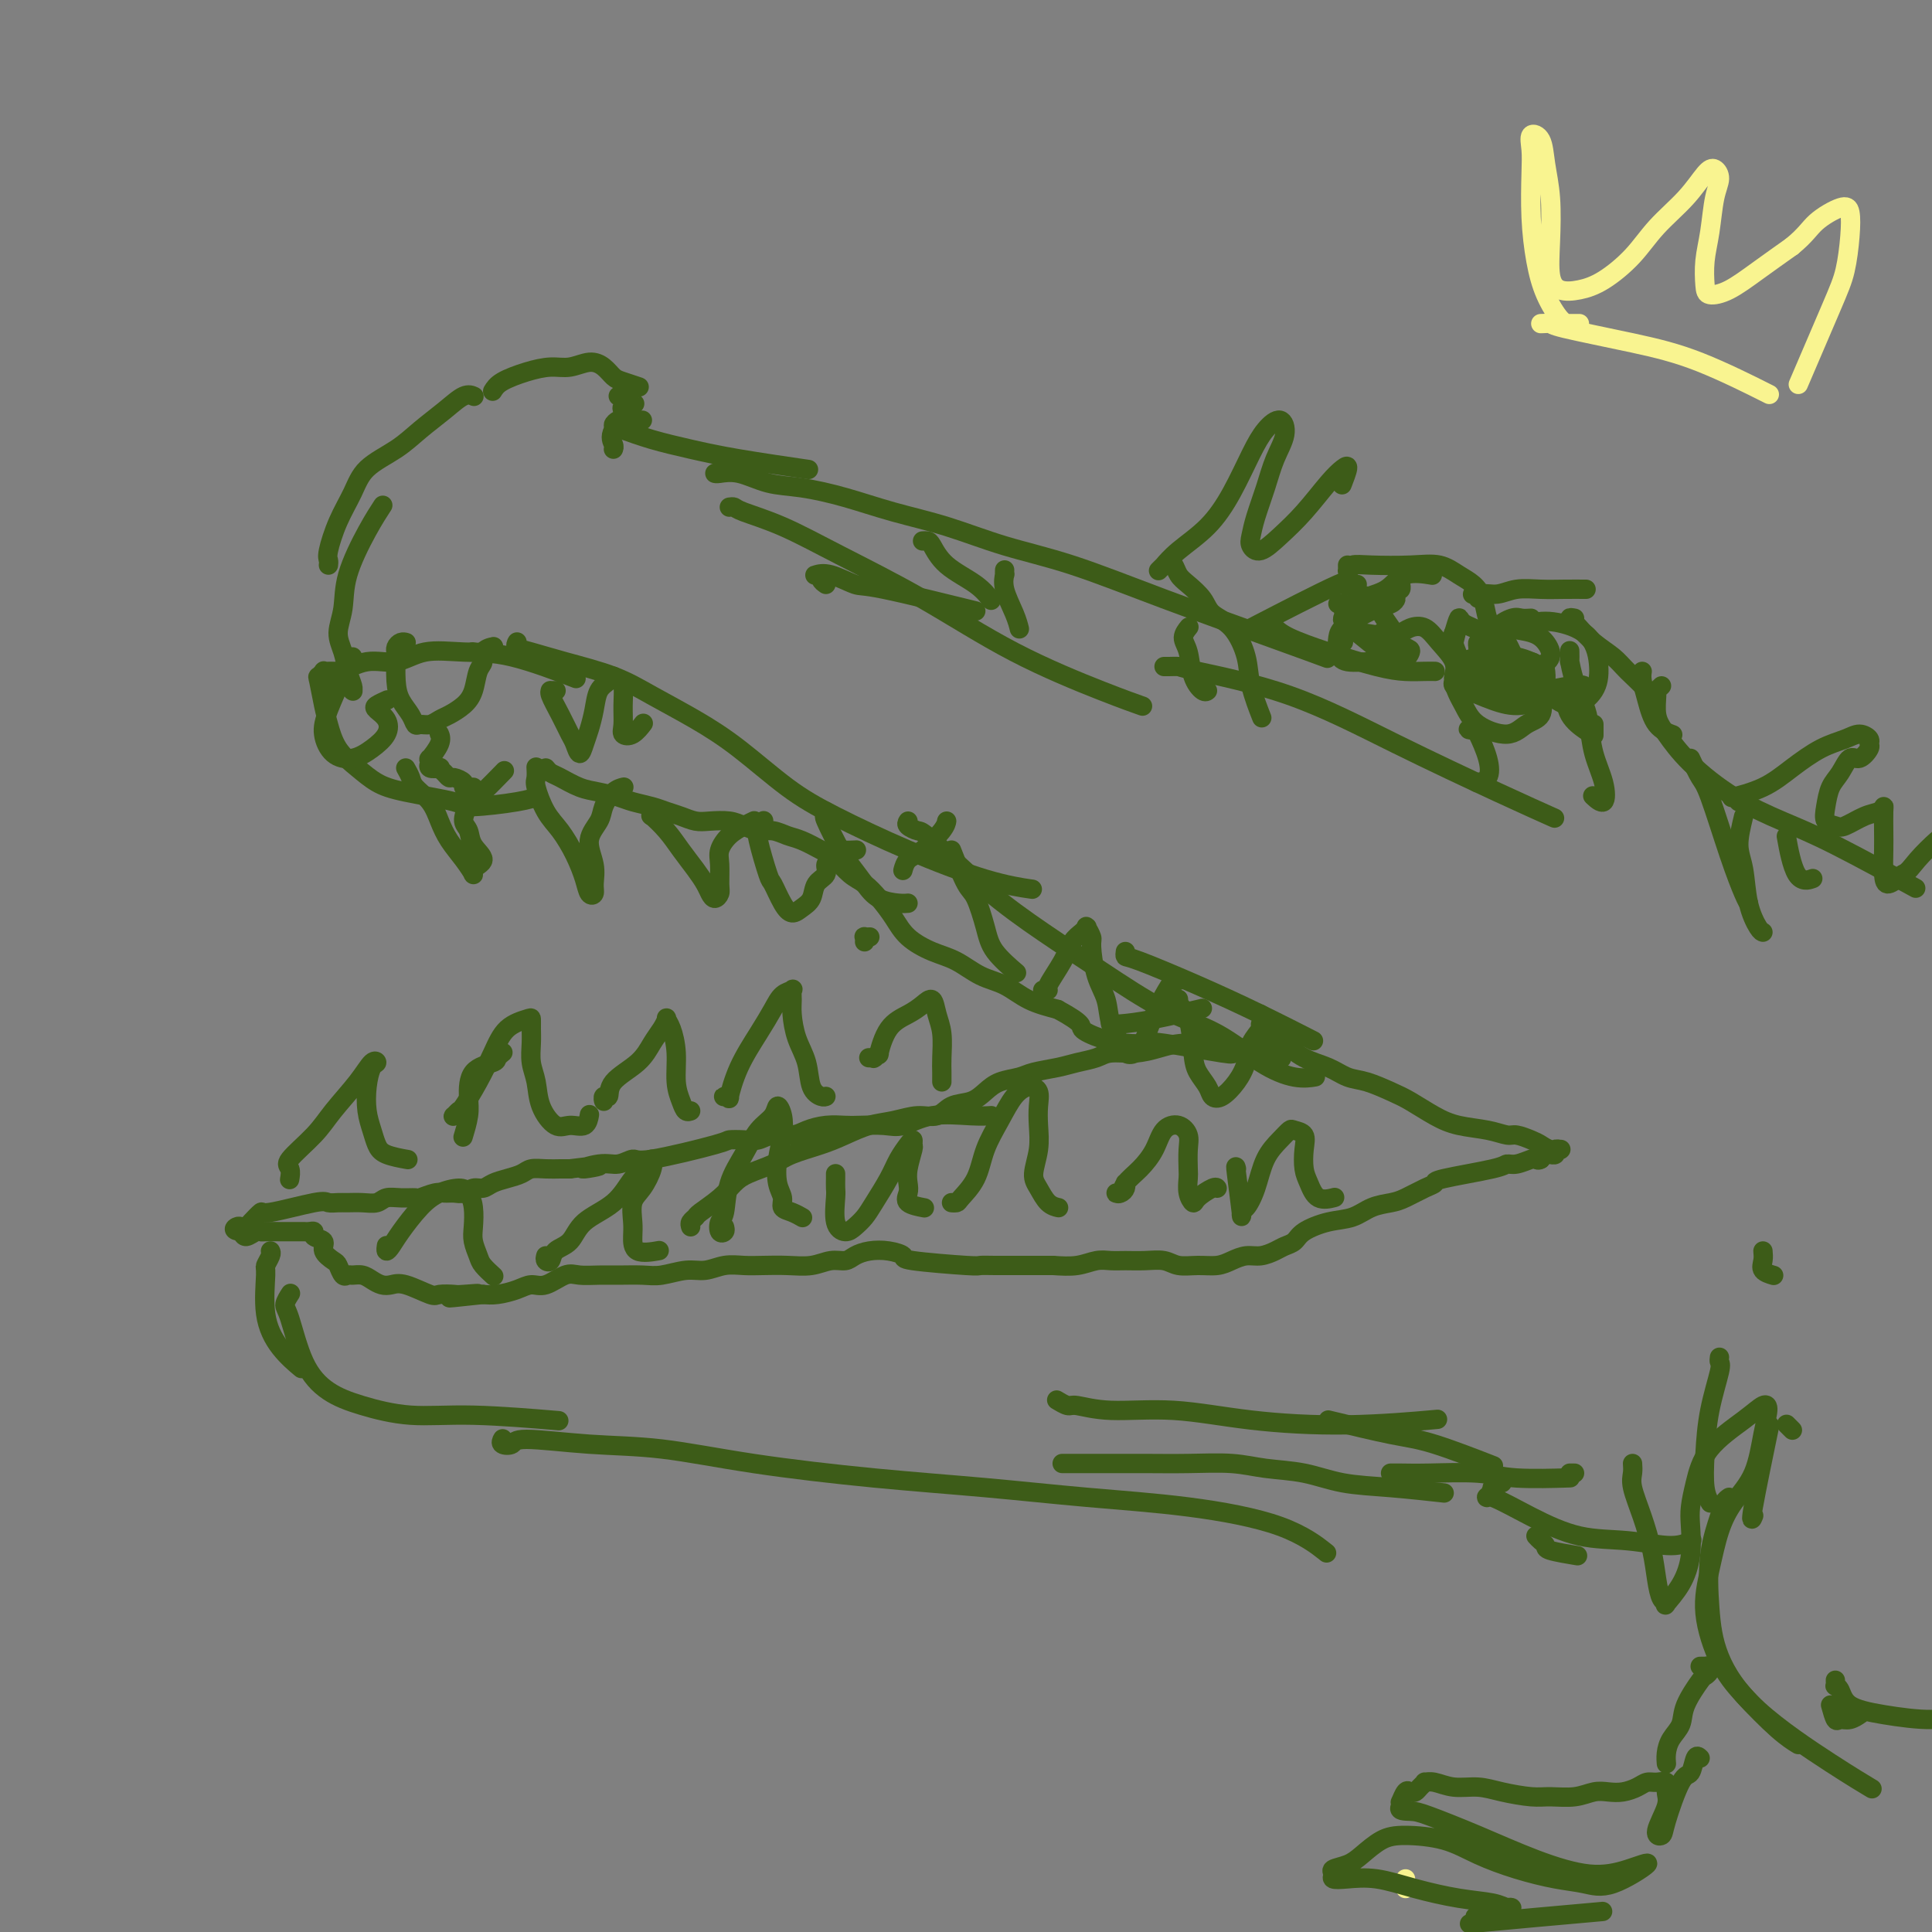 <svg viewBox='0 0 400 400' version='1.1' xmlns='http://www.w3.org/2000/svg' xmlns:xlink='http://www.w3.org/1999/xlink'><rect x="0" y="0" width="400" height="400" fill="#808080" stroke="none"/><g fill='none' stroke='rgb(249,244,144)' stroke-width='4' stroke-linecap='round' stroke-linejoin='round'><path d='M291,391c0.000,-0.311 0.000,-0.622 0,-1c0.000,-0.378 0.000,-0.822 0,-1c0.000,-0.178 0.000,-0.089 0,0'/></g>
<g fill='none' stroke='rgb(61,92,24)' stroke-width='4' stroke-linecap='round' stroke-linejoin='round'><path d='M70,139c-0.342,0.002 -0.684,0.005 -1,0c-0.316,-0.005 -0.607,-0.016 -1,0c-0.393,0.016 -0.887,0.059 -1,0c-0.113,-0.059 0.154,-0.219 0,0c-0.154,0.219 -0.731,0.817 -1,1c-0.269,0.183 -0.232,-0.047 0,1c0.232,1.047 0.658,3.372 1,5c0.342,1.628 0.598,2.557 1,4c0.402,1.443 0.949,3.398 2,5c1.051,1.602 2.607,2.850 4,4c1.393,1.150 2.624,2.200 4,3c1.376,0.800 2.898,1.349 6,2c3.102,0.651 7.784,1.404 10,2c2.216,0.596 1.965,1.036 4,1c2.035,-0.036 6.356,-0.548 9,-1c2.644,-0.452 3.613,-0.843 4,-1c0.387,-0.157 0.194,-0.078 0,0'/><path d='M113,159c0.292,0.364 0.585,0.727 1,1c0.415,0.273 0.953,0.454 2,1c1.047,0.546 2.605,1.456 4,2c1.395,0.544 2.628,0.723 4,1c1.372,0.277 2.884,0.651 4,1c1.116,0.349 1.835,0.672 3,1c1.165,0.328 2.775,0.663 4,1c1.225,0.337 2.064,0.678 3,1c0.936,0.322 1.969,0.625 3,1c1.031,0.375 2.061,0.822 3,1c0.939,0.178 1.787,0.085 3,0c1.213,-0.085 2.789,-0.163 4,0c1.211,0.163 2.055,0.568 3,1c0.945,0.432 1.989,0.893 3,1c1.011,0.107 1.989,-0.138 3,0c1.011,0.138 2.056,0.660 3,1c0.944,0.340 1.789,0.499 3,1c1.211,0.501 2.788,1.344 4,2c1.212,0.656 2.057,1.126 3,2c0.943,0.874 1.983,2.152 3,3c1.017,0.848 2.010,1.267 3,2c0.990,0.733 1.975,1.781 3,3c1.025,1.219 2.090,2.610 3,4c0.910,1.390 1.667,2.780 3,4c1.333,1.220 3.243,2.270 5,3c1.757,0.730 3.360,1.140 5,2c1.640,0.860 3.316,2.169 5,3c1.684,0.831 3.377,1.185 5,2c1.623,0.815 3.178,2.090 5,3c1.822,0.910 3.911,1.455 6,2'/><path d='M219,209c5.750,3.121 4.626,3.423 5,4c0.374,0.577 2.245,1.430 4,2c1.755,0.570 3.394,0.857 5,1c1.606,0.143 3.179,0.144 4,0c0.821,-0.144 0.891,-0.431 4,0c3.109,0.431 9.256,1.580 12,2c2.744,0.420 2.085,0.112 2,0c-0.085,-0.112 0.405,-0.026 1,0c0.595,0.026 1.295,-0.007 2,0c0.705,0.007 1.416,0.053 2,0c0.584,-0.053 1.042,-0.207 2,0c0.958,0.207 2.417,0.773 3,1c0.583,0.227 0.292,0.113 0,0'/><path d='M264,214c-0.106,0.432 -0.213,0.864 0,1c0.213,0.136 0.745,-0.023 1,0c0.255,0.023 0.233,0.229 1,1c0.767,0.771 2.323,2.108 4,3c1.677,0.892 3.476,1.340 5,2c1.524,0.660 2.774,1.531 4,2c1.226,0.469 2.430,0.535 4,1c1.570,0.465 3.508,1.329 5,2c1.492,0.671 2.539,1.151 4,2c1.461,0.849 3.335,2.069 5,3c1.665,0.931 3.121,1.573 5,2c1.879,0.427 4.180,0.639 6,1c1.820,0.361 3.159,0.871 4,1c0.841,0.129 1.186,-0.123 2,0c0.814,0.123 2.099,0.621 3,1c0.901,0.379 1.418,0.637 2,1c0.582,0.363 1.227,0.829 2,1c0.773,0.171 1.672,0.046 2,0c0.328,-0.046 0.084,-0.013 0,0c-0.084,0.013 -0.007,0.007 0,0c0.007,-0.007 -0.055,-0.016 0,0c0.055,0.016 0.226,0.057 0,0c-0.226,-0.057 -0.848,-0.212 -1,0c-0.152,0.212 0.166,0.792 0,1c-0.166,0.208 -0.818,0.046 -1,0c-0.182,-0.046 0.105,0.026 0,0c-0.105,-0.026 -0.601,-0.150 -1,0c-0.399,0.150 -0.699,0.575 -1,1'/><path d='M319,240c-0.516,0.326 -0.805,0.142 -1,0c-0.195,-0.142 -0.295,-0.242 -1,0c-0.705,0.242 -2.016,0.824 -3,1c-0.984,0.176 -1.641,-0.056 -2,0c-0.359,0.056 -0.421,0.400 -3,1c-2.579,0.600 -7.676,1.456 -10,2c-2.324,0.544 -1.875,0.775 -2,1c-0.125,0.225 -0.826,0.446 -2,1c-1.174,0.554 -2.823,1.443 -4,2c-1.177,0.557 -1.884,0.782 -3,1c-1.116,0.218 -2.641,0.429 -4,1c-1.359,0.571 -2.552,1.501 -4,2c-1.448,0.499 -3.149,0.567 -5,1c-1.851,0.433 -3.850,1.230 -5,2c-1.150,0.770 -1.452,1.512 -2,2c-0.548,0.488 -1.343,0.722 -2,1c-0.657,0.278 -1.175,0.600 -2,1c-0.825,0.400 -1.956,0.877 -3,1c-1.044,0.123 -2.002,-0.110 -3,0c-0.998,0.110 -2.037,0.562 -3,1c-0.963,0.438 -1.849,0.864 -3,1c-1.151,0.136 -2.566,-0.016 -4,0c-1.434,0.016 -2.887,0.201 -4,0c-1.113,-0.201 -1.886,-0.787 -3,-1c-1.114,-0.213 -2.569,-0.053 -4,0c-1.431,0.053 -2.839,0.001 -4,0c-1.161,-0.001 -2.074,0.051 -3,0c-0.926,-0.051 -1.865,-0.206 -3,0c-1.135,0.206 -2.467,0.773 -4,1c-1.533,0.227 -3.266,0.113 -5,0'/><path d='M218,262c-5.975,0.000 -3.913,0.001 -4,0c-0.087,-0.001 -2.322,-0.003 -4,0c-1.678,0.003 -2.797,0.012 -4,0c-1.203,-0.012 -2.488,-0.045 -3,0c-0.512,0.045 -0.251,0.169 -3,0c-2.749,-0.169 -8.508,-0.631 -11,-1c-2.492,-0.369 -1.717,-0.645 -2,-1c-0.283,-0.355 -1.625,-0.790 -3,-1c-1.375,-0.210 -2.782,-0.196 -4,0c-1.218,0.196 -2.246,0.574 -3,1c-0.754,0.426 -1.233,0.899 -2,1c-0.767,0.101 -1.821,-0.169 -3,0c-1.179,0.169 -2.482,0.776 -4,1c-1.518,0.224 -3.252,0.064 -5,0c-1.748,-0.064 -3.509,-0.032 -5,0c-1.491,0.032 -2.713,0.065 -4,0c-1.287,-0.065 -2.639,-0.228 -4,0c-1.361,0.228 -2.730,0.846 -4,1c-1.270,0.154 -2.439,-0.155 -4,0c-1.561,0.155 -3.513,0.774 -5,1c-1.487,0.226 -2.508,0.058 -4,0c-1.492,-0.058 -3.456,-0.008 -5,0c-1.544,0.008 -2.668,-0.027 -4,0c-1.332,0.027 -2.873,0.115 -4,0c-1.127,-0.115 -1.842,-0.433 -3,0c-1.158,0.433 -2.761,1.619 -4,2c-1.239,0.381 -2.116,-0.042 -3,0c-0.884,0.042 -1.777,0.550 -3,1c-1.223,0.450 -2.778,0.843 -4,1c-1.222,0.157 -2.111,0.079 -3,0'/><path d='M100,268c-12.728,1.393 -4.548,0.375 -2,0c2.548,-0.375 -0.535,-0.108 -2,0c-1.465,0.108 -1.313,0.057 -2,0c-0.687,-0.057 -2.214,-0.120 -3,0c-0.786,0.120 -0.829,0.422 -2,0c-1.171,-0.422 -3.468,-1.567 -5,-2c-1.532,-0.433 -2.298,-0.154 -3,0c-0.702,0.154 -1.340,0.184 -2,0c-0.660,-0.184 -1.343,-0.583 -2,-1c-0.657,-0.417 -1.290,-0.851 -2,-1c-0.710,-0.149 -1.498,-0.014 -2,0c-0.502,0.014 -0.717,-0.093 -1,0c-0.283,0.093 -0.634,0.386 -1,0c-0.366,-0.386 -0.747,-1.451 -1,-2c-0.253,-0.549 -0.379,-0.582 -1,-1c-0.621,-0.418 -1.739,-1.222 -2,-2c-0.261,-0.778 0.333,-1.529 0,-2c-0.333,-0.471 -1.594,-0.662 -2,-1c-0.406,-0.338 0.043,-0.823 0,-1c-0.043,-0.177 -0.576,-0.048 -1,0c-0.424,0.048 -0.737,0.013 -1,0c-0.263,-0.013 -0.476,-0.003 -1,0c-0.524,0.003 -1.358,-0.000 -2,0c-0.642,0.000 -1.093,0.005 -2,0c-0.907,-0.005 -2.271,-0.018 -3,0c-0.729,0.018 -0.824,0.067 -1,0c-0.176,-0.067 -0.432,-0.249 -1,0c-0.568,0.249 -1.448,0.928 -2,1c-0.552,0.072 -0.776,-0.464 -1,-1'/><path d='M50,255c-2.129,-0.225 -1.452,-0.786 -1,-1c0.452,-0.214 0.681,-0.080 1,0c0.319,0.080 0.730,0.105 1,0c0.270,-0.105 0.400,-0.340 1,-1c0.600,-0.660 1.669,-1.746 2,-2c0.331,-0.254 -0.078,0.324 2,0c2.078,-0.324 6.642,-1.551 9,-2c2.358,-0.449 2.508,-0.119 3,0c0.492,0.119 1.324,0.028 2,0c0.676,-0.028 1.195,0.007 2,0c0.805,-0.007 1.897,-0.055 3,0c1.103,0.055 2.216,0.212 3,0c0.784,-0.212 1.239,-0.793 2,-1c0.761,-0.207 1.828,-0.041 3,0c1.172,0.041 2.450,-0.042 3,0c0.550,0.042 0.374,0.208 1,0c0.626,-0.208 2.054,-0.792 3,-1c0.946,-0.208 1.408,-0.041 2,0c0.592,0.041 1.313,-0.045 2,0c0.687,0.045 1.342,0.219 2,0c0.658,-0.219 1.321,-0.832 2,-1c0.679,-0.168 1.374,0.109 2,0c0.626,-0.109 1.182,-0.604 2,-1c0.818,-0.396 1.900,-0.695 3,-1c1.100,-0.305 2.220,-0.618 3,-1c0.780,-0.382 1.219,-0.834 2,-1c0.781,-0.166 1.902,-0.045 3,0c1.098,0.045 2.171,0.013 3,0c0.829,-0.013 1.415,-0.006 2,0'/><path d='M118,242c10.451,-1.326 4.579,-0.142 3,0c-1.579,0.142 1.137,-0.757 3,-1c1.863,-0.243 2.875,0.170 4,0c1.125,-0.170 2.363,-0.921 3,-1c0.637,-0.079 0.674,0.516 4,0c3.326,-0.516 9.943,-2.142 13,-3c3.057,-0.858 2.555,-0.947 3,-1c0.445,-0.053 1.836,-0.070 3,0c1.164,0.070 2.099,0.225 3,0c0.901,-0.225 1.768,-0.831 3,-1c1.232,-0.169 2.831,0.098 4,0c1.169,-0.098 1.909,-0.563 3,-1c1.091,-0.437 2.534,-0.847 4,-1c1.466,-0.153 2.955,-0.048 4,0c1.045,0.048 1.647,0.041 3,0c1.353,-0.041 3.456,-0.116 5,0c1.544,0.116 2.530,0.423 4,0c1.470,-0.423 3.425,-1.577 6,-2c2.575,-0.423 5.770,-0.114 8,0c2.230,0.114 3.494,0.033 4,0c0.506,-0.033 0.253,-0.016 0,0'/><path d='M143,254c-0.110,-0.321 -0.220,-0.642 0,-1c0.220,-0.358 0.770,-0.753 1,-1c0.230,-0.247 0.141,-0.345 1,-1c0.859,-0.655 2.667,-1.866 4,-3c1.333,-1.134 2.190,-2.191 3,-3c0.810,-0.809 1.573,-1.371 3,-2c1.427,-0.629 3.518,-1.324 5,-2c1.482,-0.676 2.356,-1.332 4,-2c1.644,-0.668 4.060,-1.346 6,-2c1.940,-0.654 3.405,-1.284 5,-2c1.595,-0.716 3.321,-1.519 5,-2c1.679,-0.481 3.310,-0.639 5,-1c1.690,-0.361 3.439,-0.926 5,-1c1.561,-0.074 2.934,0.341 4,0c1.066,-0.341 1.826,-1.439 3,-2c1.174,-0.561 2.763,-0.584 4,-1c1.237,-0.416 2.123,-1.225 3,-2c0.877,-0.775 1.745,-1.517 3,-2c1.255,-0.483 2.896,-0.706 4,-1c1.104,-0.294 1.673,-0.657 3,-1c1.327,-0.343 3.414,-0.666 5,-1c1.586,-0.334 2.670,-0.681 4,-1c1.330,-0.319 2.905,-0.612 4,-1c1.095,-0.388 1.710,-0.871 3,-1c1.290,-0.129 3.254,0.095 5,0c1.746,-0.095 3.275,-0.509 5,-1c1.725,-0.491 3.648,-1.059 6,-1c2.352,0.059 5.133,0.747 7,1c1.867,0.253 2.819,0.072 4,0c1.181,-0.072 2.590,-0.036 4,0'/><path d='M261,217c5.489,-0.156 3.711,-0.044 3,0c-0.711,0.044 -0.356,0.022 0,0'/><path d='M230,212c0.023,0.004 0.046,0.008 0,0c-0.046,-0.008 -0.162,-0.027 0,0c0.162,0.027 0.600,0.100 2,0c1.400,-0.100 3.762,-0.373 7,-1c3.238,-0.627 7.354,-1.608 9,-2c1.646,-0.392 0.823,-0.196 0,0'/><path d='M71,142c-0.083,0.031 -0.166,0.061 0,0c0.166,-0.061 0.581,-0.214 1,0c0.419,0.214 0.841,0.795 1,1c0.159,0.205 0.054,0.032 0,0c-0.054,-0.032 -0.058,0.075 0,0c0.058,-0.075 0.177,-0.331 0,-1c-0.177,-0.669 -0.649,-1.749 -1,-3c-0.351,-1.251 -0.579,-2.672 -1,-4c-0.421,-1.328 -1.034,-2.563 -1,-4c0.034,-1.437 0.713,-3.076 1,-5c0.287,-1.924 0.180,-4.134 1,-7c0.820,-2.866 2.567,-6.387 4,-9c1.433,-2.613 2.552,-4.318 3,-5c0.448,-0.682 0.224,-0.341 0,0'/><path d='M68,117c0.040,-0.338 0.080,-0.677 0,-1c-0.080,-0.323 -0.280,-0.631 0,-2c0.280,-1.369 1.038,-3.801 2,-6c0.962,-2.199 2.126,-4.167 3,-6c0.874,-1.833 1.459,-3.532 3,-5c1.541,-1.468 4.038,-2.705 6,-4c1.962,-1.295 3.388,-2.648 5,-4c1.612,-1.352 3.412,-2.703 5,-4c1.588,-1.297 2.966,-2.542 4,-3c1.034,-0.458 1.724,-0.131 2,0c0.276,0.131 0.138,0.065 0,0'/><path d='M102,81c0.405,-0.652 0.811,-1.303 2,-2c1.189,-0.697 3.162,-1.439 5,-2c1.838,-0.561 3.543,-0.942 5,-1c1.457,-0.058 2.668,0.208 4,0c1.332,-0.208 2.785,-0.889 4,-1c1.215,-0.111 2.193,0.349 3,1c0.807,0.651 1.443,1.494 2,2c0.557,0.506 1.035,0.675 2,1c0.965,0.325 2.419,0.807 3,1c0.581,0.193 0.291,0.096 0,0'/><path d='M128,82c0.427,-0.087 0.854,-0.174 1,0c0.146,0.174 0.012,0.607 0,1c-0.012,0.393 0.100,0.744 0,1c-0.100,0.256 -0.412,0.415 0,1c0.412,0.585 1.546,1.596 2,2c0.454,0.404 0.227,0.202 0,0'/><path d='M130,84c0.414,0.009 0.828,0.019 1,0c0.172,-0.019 0.102,-0.065 0,0c-0.102,0.065 -0.238,0.242 0,0c0.238,-0.242 0.848,-0.902 0,0c-0.848,0.902 -3.155,3.365 -4,5c-0.845,1.635 -0.227,2.440 0,3c0.227,0.560 0.065,0.874 0,1c-0.065,0.126 -0.032,0.063 0,0'/><path d='M133,87c-0.365,0.002 -0.729,0.004 -1,0c-0.271,-0.004 -0.448,-0.013 -1,0c-0.552,0.013 -1.480,0.048 -2,0c-0.520,-0.048 -0.631,-0.179 -1,0c-0.369,0.179 -0.996,0.666 -1,1c-0.004,0.334 0.614,0.514 2,1c1.386,0.486 3.540,1.280 6,2c2.460,0.720 5.226,1.368 8,2c2.774,0.632 5.554,1.247 10,2c4.446,0.753 10.556,1.644 13,2c2.444,0.356 1.222,0.178 0,0'/><path d='M149,98c-0.415,0.004 -0.830,0.008 -1,0c-0.170,-0.008 -0.097,-0.028 0,0c0.097,0.028 0.216,0.104 1,0c0.784,-0.104 2.232,-0.386 4,0c1.768,0.386 3.857,1.442 6,2c2.143,0.558 4.339,0.617 7,1c2.661,0.383 5.788,1.090 9,2c3.212,0.910 6.509,2.025 10,3c3.491,0.975 7.174,1.811 11,3c3.826,1.189 7.793,2.732 12,4c4.207,1.268 8.652,2.260 14,4c5.348,1.740 11.598,4.229 19,7c7.402,2.771 15.954,5.823 22,8c6.046,2.177 9.584,3.479 11,4c1.416,0.521 0.708,0.260 0,0'/><path d='M263,129c0.255,0.265 0.511,0.530 1,1c0.489,0.470 1.212,1.145 3,2c1.788,0.855 4.640,1.889 8,3c3.360,1.111 7.226,2.298 10,3c2.774,0.702 4.455,0.920 6,1c1.545,0.080 2.954,0.021 4,0c1.046,-0.021 1.727,-0.006 2,0c0.273,0.006 0.136,0.003 0,0'/><path d='M277,125c0.438,-0.100 0.876,-0.199 1,0c0.124,0.199 -0.066,0.697 0,1c0.066,0.303 0.386,0.411 1,0c0.614,-0.411 1.521,-1.339 3,-2c1.479,-0.661 3.530,-1.053 5,-2c1.470,-0.947 2.357,-2.447 4,-3c1.643,-0.553 4.041,-0.158 5,0c0.959,0.158 0.480,0.079 0,0'/><path d='M279,117c0.012,0.393 0.025,0.785 0,1c-0.025,0.215 -0.086,0.252 0,0c0.086,-0.252 0.319,-0.794 1,-1c0.681,-0.206 1.810,-0.078 4,0c2.190,0.078 5.441,0.106 8,0c2.559,-0.106 4.425,-0.345 6,0c1.575,0.345 2.857,1.274 4,2c1.143,0.726 2.145,1.249 3,2c0.855,0.751 1.563,1.729 2,3c0.437,1.271 0.602,2.836 1,4c0.398,1.164 1.030,1.929 1,3c-0.030,1.071 -0.723,2.449 -1,3c-0.277,0.551 -0.139,0.276 0,0'/><path d='M305,123c-0.117,0.039 -0.233,0.078 0,0c0.233,-0.078 0.816,-0.273 1,0c0.184,0.273 -0.031,1.016 0,1c0.031,-0.016 0.306,-0.789 1,-1c0.694,-0.211 1.805,0.140 3,0c1.195,-0.140 2.475,-0.769 4,-1c1.525,-0.231 3.295,-0.062 5,0c1.705,0.062 3.344,0.017 5,0c1.656,-0.017 3.330,-0.005 4,0c0.670,0.005 0.335,0.002 0,0'/><path d='M326,128c-0.522,-0.102 -1.045,-0.204 -1,0c0.045,0.204 0.657,0.714 1,1c0.343,0.286 0.418,0.349 1,1c0.582,0.651 1.673,1.891 3,3c1.327,1.109 2.892,2.087 4,3c1.108,0.913 1.761,1.760 3,3c1.239,1.240 3.064,2.872 4,4c0.936,1.128 0.982,1.751 1,2c0.018,0.249 0.009,0.125 0,0'/><path d='M340,139c-0.077,0.528 -0.153,1.056 0,2c0.153,0.944 0.536,2.305 1,4c0.464,1.695 1.010,3.726 2,5c0.990,1.274 2.426,1.793 3,2c0.574,0.207 0.287,0.104 0,0'/><path d='M344,142c-0.432,0.408 -0.864,0.816 -1,1c-0.136,0.184 0.024,0.145 0,1c-0.024,0.855 -0.232,2.605 0,4c0.232,1.395 0.904,2.433 2,4c1.096,1.567 2.615,3.661 5,6c2.385,2.339 5.636,4.922 9,7c3.364,2.078 6.840,3.650 10,5c3.160,1.350 6.005,2.479 11,5c4.995,2.521 12.142,6.435 15,8c2.858,1.565 1.429,0.783 0,0'/><path d='M56,259c0.117,0.205 0.235,0.409 0,1c-0.235,0.591 -0.822,1.567 -1,2c-0.178,0.433 0.055,0.323 0,2c-0.055,1.677 -0.396,5.140 0,8c0.396,2.860 1.530,5.116 3,7c1.470,1.884 3.277,3.395 4,4c0.723,0.605 0.361,0.302 0,0'/><path d='M60,268c0.127,-0.197 0.254,-0.394 0,0c-0.254,0.394 -0.890,1.379 -1,2c-0.110,0.621 0.307,0.878 1,3c0.693,2.122 1.661,6.109 3,9c1.339,2.891 3.048,4.687 5,6c1.952,1.313 4.147,2.142 7,3c2.853,0.858 6.363,1.746 10,2c3.637,0.254 7.402,-0.124 13,0c5.598,0.124 13.028,0.750 16,1c2.972,0.250 1.486,0.125 0,0'/><path d='M104,298c0.058,-0.103 0.116,-0.206 0,0c-0.116,0.206 -0.406,0.722 0,1c0.406,0.278 1.508,0.318 2,0c0.492,-0.318 0.374,-0.993 3,-1c2.626,-0.007 7.994,0.655 13,1c5.006,0.345 9.648,0.372 15,1c5.352,0.628 11.415,1.858 19,3c7.585,1.142 16.693,2.197 25,3c8.307,0.803 15.814,1.354 23,2c7.186,0.646 14.053,1.386 21,2c6.947,0.614 13.976,1.103 21,2c7.024,0.897 14.045,2.203 19,4c4.955,1.797 7.844,4.085 9,5c1.156,0.915 0.578,0.458 0,0'/><path d='M220,303c0.027,-0.000 0.055,-0.000 0,0c-0.055,0.000 -0.192,0.000 0,0c0.192,-0.000 0.714,-0.001 2,0c1.286,0.001 3.338,0.004 6,0c2.662,-0.004 5.935,-0.013 9,0c3.065,0.013 5.922,0.049 9,0c3.078,-0.049 6.376,-0.182 9,0c2.624,0.182 4.575,0.679 7,1c2.425,0.321 5.324,0.464 8,1c2.676,0.536 5.130,1.463 8,2c2.870,0.537 6.157,0.683 10,1c3.843,0.317 8.241,0.805 10,1c1.759,0.195 0.880,0.098 0,0'/><path d='M288,305c0.031,-0.001 0.061,-0.001 0,0c-0.061,0.001 -0.214,0.004 0,0c0.214,-0.004 0.795,-0.015 2,0c1.205,0.015 3.036,0.057 6,0c2.964,-0.057 7.063,-0.211 10,0c2.937,0.211 4.714,0.788 8,1c3.286,0.212 8.082,0.061 10,0c1.918,-0.061 0.959,-0.030 0,0'/><path d='M326,305c-0.417,0.000 -0.833,0.000 -1,0c-0.167,0.000 -0.083,0.000 0,0'/><path d='M311,307c-0.455,0.035 -0.910,0.070 -1,0c-0.090,-0.070 0.184,-0.246 0,0c-0.184,0.246 -0.826,0.914 -1,1c-0.174,0.086 0.119,-0.411 0,0c-0.119,0.411 -0.651,1.731 -1,2c-0.349,0.269 -0.516,-0.512 1,0c1.516,0.512 4.715,2.315 8,4c3.285,1.685 6.657,3.250 10,4c3.343,0.750 6.659,0.686 10,1c3.341,0.314 6.707,1.008 9,1c2.293,-0.008 3.512,-0.716 4,-1c0.488,-0.284 0.244,-0.142 0,0'/><path d='M318,318c0.300,0.332 0.600,0.663 1,1c0.400,0.337 0.901,0.678 1,1c0.099,0.322 -0.204,0.625 1,1c1.204,0.375 3.915,0.821 5,1c1.085,0.179 0.542,0.089 0,0'/><path d='M356,281c-0.053,0.379 -0.106,0.759 0,1c0.106,0.241 0.372,0.345 0,2c-0.372,1.655 -1.381,4.861 -2,8c-0.619,3.139 -0.846,6.213 -1,9c-0.154,2.787 -0.234,5.289 0,7c0.234,1.711 0.781,2.632 1,3c0.219,0.368 0.109,0.184 0,0'/><path d='M338,303c0.046,0.642 0.092,1.283 0,2c-0.092,0.717 -0.323,1.509 0,3c0.323,1.491 1.201,3.681 2,6c0.799,2.319 1.518,4.768 2,7c0.482,2.232 0.727,4.248 1,6c0.273,1.752 0.574,3.240 1,4c0.426,0.760 0.976,0.790 1,1c0.024,0.210 -0.477,0.598 0,0c0.477,-0.598 1.934,-2.184 3,-4c1.066,-1.816 1.741,-3.863 2,-6c0.259,-2.137 0.102,-4.364 0,-6c-0.102,-1.636 -0.151,-2.681 0,-4c0.151,-1.319 0.500,-2.913 1,-5c0.500,-2.087 1.151,-4.666 3,-7c1.849,-2.334 4.898,-4.422 7,-6c2.102,-1.578 3.258,-2.647 4,-3c0.742,-0.353 1.068,0.009 1,1c-0.068,0.991 -0.532,2.611 -1,5c-0.468,2.389 -0.940,5.548 -2,8c-1.060,2.452 -2.707,4.199 -4,6c-1.293,1.801 -2.232,3.658 -3,6c-0.768,2.342 -1.364,5.169 -2,8c-0.636,2.831 -1.312,5.666 -1,9c0.312,3.334 1.611,7.167 3,10c1.389,2.833 2.867,4.667 5,7c2.133,2.333 4.920,5.167 7,7c2.080,1.833 3.451,2.667 4,3c0.549,0.333 0.274,0.167 0,0'/><path d='M352,345c0.415,0.002 0.830,0.003 1,0c0.170,-0.003 0.095,-0.011 0,0c-0.095,0.011 -0.208,0.041 0,0c0.208,-0.041 0.739,-0.153 1,0c0.261,0.153 0.254,0.572 0,1c-0.254,0.428 -0.754,0.866 -1,1c-0.246,0.134 -0.238,-0.035 -1,1c-0.762,1.035 -2.295,3.276 -3,5c-0.705,1.724 -0.581,2.932 -1,4c-0.419,1.068 -1.380,1.998 -2,3c-0.620,1.002 -0.898,2.078 -1,3c-0.102,0.922 -0.029,1.692 0,2c0.029,0.308 0.015,0.154 0,0'/><path d='M352,364c-0.347,-0.338 -0.694,-0.675 -1,0c-0.306,0.675 -0.571,2.364 -1,3c-0.429,0.636 -1.021,0.221 -2,2c-0.979,1.779 -2.343,5.753 -3,8c-0.657,2.247 -0.605,2.766 -1,3c-0.395,0.234 -1.236,0.182 -1,-1c0.236,-1.182 1.549,-3.494 2,-5c0.451,-1.506 0.039,-2.204 0,-3c-0.039,-0.796 0.296,-1.688 0,-2c-0.296,-0.312 -1.223,-0.045 -2,0c-0.777,0.045 -1.404,-0.133 -2,0c-0.596,0.133 -1.162,0.575 -2,1c-0.838,0.425 -1.950,0.832 -3,1c-1.050,0.168 -2.039,0.098 -3,0c-0.961,-0.098 -1.894,-0.225 -3,0c-1.106,0.225 -2.384,0.802 -4,1c-1.616,0.198 -3.569,0.015 -5,0c-1.431,-0.015 -2.340,0.136 -4,0c-1.660,-0.136 -4.071,-0.558 -6,-1c-1.929,-0.442 -3.378,-0.904 -5,-1c-1.622,-0.096 -3.418,0.173 -5,0c-1.582,-0.173 -2.949,-0.789 -4,-1c-1.051,-0.211 -1.787,-0.018 -2,0c-0.213,0.018 0.098,-0.141 0,0c-0.098,0.141 -0.604,0.581 -1,1c-0.396,0.419 -0.680,0.815 -1,1c-0.320,0.185 -0.674,0.157 -1,0c-0.326,-0.157 -0.623,-0.444 -1,0c-0.377,0.444 -0.832,1.620 -1,2c-0.168,0.380 -0.048,-0.034 0,0c0.048,0.034 0.024,0.517 0,1'/><path d='M290,374c-0.752,0.986 0.870,0.952 2,1c1.130,0.048 1.770,0.179 4,1c2.230,0.821 6.051,2.331 10,4c3.949,1.669 8.028,3.495 12,5c3.972,1.505 7.838,2.687 11,3c3.162,0.313 5.619,-0.244 8,-1c2.381,-0.756 4.685,-1.710 4,-1c-0.685,0.710 -4.359,3.086 -7,4c-2.641,0.914 -4.250,0.368 -6,0c-1.750,-0.368 -3.640,-0.558 -6,-1c-2.360,-0.442 -5.190,-1.136 -8,-2c-2.810,-0.864 -5.599,-1.896 -8,-3c-2.401,-1.104 -4.413,-2.279 -7,-3c-2.587,-0.721 -5.748,-0.989 -8,-1c-2.252,-0.011 -3.594,0.234 -5,1c-1.406,0.766 -2.876,2.051 -4,3c-1.124,0.949 -1.902,1.561 -3,2c-1.098,0.439 -2.516,0.705 -3,1c-0.484,0.295 -0.034,0.621 0,1c0.034,0.379 -0.349,0.812 0,1c0.349,0.188 1.430,0.130 3,0c1.570,-0.130 3.628,-0.332 6,0c2.372,0.332 5.057,1.200 8,2c2.943,0.800 6.145,1.534 9,2c2.855,0.466 5.362,0.663 7,1c1.638,0.337 2.408,0.812 3,1c0.592,0.188 1.005,0.089 1,0c-0.005,-0.089 -0.430,-0.168 -1,0c-0.570,0.168 -1.285,0.584 -2,1'/><path d='M310,396c4.662,1.633 -0.683,1.215 -3,1c-2.317,-0.215 -1.604,-0.226 -1,0c0.604,0.226 1.100,0.689 0,1c-1.100,0.311 -3.796,0.468 1,0c4.796,-0.468 17.085,-1.562 22,-2c4.915,-0.438 2.458,-0.219 0,0'/><path d='M380,348c-0.007,-0.116 -0.013,-0.232 0,0c0.013,0.232 0.046,0.811 0,1c-0.046,0.189 -0.169,-0.011 0,0c0.169,0.011 0.631,0.234 1,1c0.369,0.766 0.646,2.075 2,3c1.354,0.925 3.786,1.464 7,2c3.214,0.536 7.212,1.067 10,1c2.788,-0.067 4.368,-0.734 5,-1c0.632,-0.266 0.316,-0.133 0,0'/><path d='M84,159c0.387,0.684 0.774,1.368 1,2c0.226,0.632 0.290,1.211 1,2c0.710,0.789 2.065,1.789 3,3c0.935,1.211 1.449,2.634 2,4c0.551,1.366 1.138,2.676 2,4c0.862,1.324 2.000,2.661 3,4c1.000,1.339 1.863,2.678 2,3c0.137,0.322 -0.451,-0.374 0,-1c0.451,-0.626 1.941,-1.182 2,-2c0.059,-0.818 -1.311,-1.897 -2,-3c-0.689,-1.103 -0.695,-2.230 -1,-3c-0.305,-0.770 -0.908,-1.184 -1,-2c-0.092,-0.816 0.326,-2.033 1,-3c0.674,-0.967 1.605,-1.683 3,-3c1.395,-1.317 3.256,-3.233 4,-4c0.744,-0.767 0.372,-0.383 0,0'/><path d='M98,163c-0.295,-0.022 -0.590,-0.044 -1,0c-0.410,0.044 -0.936,0.152 -1,0c-0.064,-0.152 0.332,-0.566 0,-1c-0.332,-0.434 -1.393,-0.887 -2,-1c-0.607,-0.113 -0.759,0.114 -1,0c-0.241,-0.114 -0.572,-0.571 -1,-1c-0.428,-0.429 -0.952,-0.832 -1,-1c-0.048,-0.168 0.380,-0.102 0,0c-0.380,0.102 -1.568,0.240 -2,0c-0.432,-0.240 -0.108,-0.858 0,-1c0.108,-0.142 0.001,0.193 0,0c-0.001,-0.193 0.105,-0.914 0,-1c-0.105,-0.086 -0.420,0.461 0,0c0.420,-0.461 1.575,-1.932 2,-3c0.425,-1.068 0.122,-1.734 0,-2c-0.122,-0.266 -0.061,-0.133 0,0'/><path d='M69,141c-0.075,0.078 -0.150,0.156 0,0c0.150,-0.156 0.524,-0.548 1,-1c0.476,-0.452 1.054,-0.966 1,-1c-0.054,-0.034 -0.741,0.411 0,0c0.741,-0.411 2.910,-1.680 5,-2c2.090,-0.320 4.100,0.307 6,0c1.900,-0.307 3.692,-1.549 6,-2c2.308,-0.451 5.134,-0.111 8,0c2.866,0.111 5.772,-0.009 10,1c4.228,1.009 9.780,3.145 12,4c2.220,0.855 1.110,0.427 0,0'/><path d='M107,133c-0.014,0.025 -0.028,0.051 0,0c0.028,-0.051 0.098,-0.177 0,0c-0.098,0.177 -0.365,0.657 0,1c0.365,0.343 1.361,0.548 3,1c1.639,0.452 3.922,1.152 7,2c3.078,0.848 6.953,1.843 10,3c3.047,1.157 5.266,2.477 8,4c2.734,1.523 5.983,3.248 9,5c3.017,1.752 5.801,3.530 9,6c3.199,2.470 6.813,5.632 10,8c3.187,2.368 5.948,3.941 10,6c4.052,2.059 9.395,4.603 15,7c5.605,2.397 11.470,4.645 16,6c4.530,1.355 7.723,1.816 9,2c1.277,0.184 0.639,0.092 0,0'/><path d='M188,170c-0.204,0.305 -0.408,0.610 0,1c0.408,0.390 1.429,0.866 2,1c0.571,0.134 0.693,-0.075 3,2c2.307,2.075 6.798,6.432 11,10c4.202,3.568 8.113,6.345 12,9c3.887,2.655 7.750,5.188 12,8c4.250,2.812 8.887,5.902 13,8c4.113,2.098 7.702,3.203 11,5c3.298,1.797 6.307,4.286 9,6c2.693,1.714 5.071,2.654 7,3c1.929,0.346 3.408,0.099 4,0c0.592,-0.099 0.296,-0.049 0,0'/><path d='M233,197c-0.060,0.423 -0.120,0.846 0,1c0.120,0.154 0.419,0.038 3,1c2.581,0.962 7.444,3.000 12,5c4.556,2.000 8.803,3.962 13,6c4.197,2.038 8.342,4.154 10,5c1.658,0.846 0.829,0.423 0,0'/><path d='M111,159c0.003,0.054 0.006,0.107 0,0c-0.006,-0.107 -0.021,-0.375 0,0c0.021,0.375 0.078,1.393 0,2c-0.078,0.607 -0.291,0.802 0,2c0.291,1.198 1.086,3.400 2,5c0.914,1.600 1.948,2.598 3,4c1.052,1.402 2.124,3.208 3,5c0.876,1.792 1.557,3.569 2,5c0.443,1.431 0.649,2.515 1,3c0.351,0.485 0.847,0.370 1,0c0.153,-0.370 -0.037,-0.994 0,-2c0.037,-1.006 0.303,-2.395 0,-4c-0.303,-1.605 -1.174,-3.425 -1,-5c0.174,-1.575 1.392,-2.906 2,-4c0.608,-1.094 0.606,-1.953 1,-3c0.394,-1.047 1.183,-2.282 2,-3c0.817,-0.718 1.662,-0.919 2,-1c0.338,-0.081 0.169,-0.040 0,0'/><path d='M135,168c0.005,0.035 0.010,0.070 0,0c-0.010,-0.070 -0.036,-0.245 0,0c0.036,0.245 0.135,0.912 0,1c-0.135,0.088 -0.502,-0.401 0,0c0.502,0.401 1.875,1.693 3,3c1.125,1.307 2.003,2.628 3,4c0.997,1.372 2.113,2.796 3,4c0.887,1.204 1.544,2.189 2,3c0.456,0.811 0.711,1.448 1,2c0.289,0.552 0.612,1.019 1,1c0.388,-0.019 0.841,-0.522 1,-1c0.159,-0.478 0.024,-0.929 0,-2c-0.024,-1.071 0.064,-2.760 0,-4c-0.064,-1.240 -0.280,-2.031 0,-3c0.280,-0.969 1.054,-2.115 2,-3c0.946,-0.885 2.062,-1.507 3,-2c0.938,-0.493 1.696,-0.855 2,-1c0.304,-0.145 0.152,-0.072 0,0'/><path d='M158,170c0.098,-0.077 0.196,-0.154 0,0c-0.196,0.154 -0.688,0.537 -1,1c-0.312,0.463 -0.446,1.004 0,3c0.446,1.996 1.470,5.446 2,7c0.530,1.554 0.566,1.210 1,2c0.434,0.790 1.267,2.713 2,4c0.733,1.287 1.367,1.936 2,2c0.633,0.064 1.265,-0.459 2,-1c0.735,-0.541 1.574,-1.099 2,-2c0.426,-0.901 0.439,-2.144 1,-3c0.561,-0.856 1.672,-1.326 2,-2c0.328,-0.674 -0.125,-1.554 0,-2c0.125,-0.446 0.829,-0.459 1,-1c0.171,-0.541 -0.191,-1.609 0,-2c0.191,-0.391 0.936,-0.105 2,0c1.064,0.105 2.447,0.030 3,0c0.553,-0.030 0.277,-0.015 0,0'/><path d='M179,195c0.030,-0.423 0.061,-0.845 0,-1c-0.061,-0.155 -0.212,-0.041 0,0c0.212,0.041 0.789,0.011 1,0c0.211,-0.011 0.057,-0.003 0,0c-0.057,0.003 -0.016,0.001 0,0c0.016,-0.001 0.008,-0.000 0,0'/><path d='M60,244c-0.034,0.198 -0.069,0.397 0,0c0.069,-0.397 0.241,-1.389 0,-2c-0.241,-0.611 -0.895,-0.840 0,-2c0.895,-1.160 3.341,-3.249 5,-5c1.659,-1.751 2.533,-3.162 4,-5c1.467,-1.838 3.528,-4.103 5,-6c1.472,-1.897 2.355,-3.425 3,-4c0.645,-0.575 1.051,-0.198 1,0c-0.051,0.198 -0.561,0.217 -1,1c-0.439,0.783 -0.808,2.332 -1,4c-0.192,1.668 -0.208,3.456 0,5c0.208,1.544 0.641,2.845 1,4c0.359,1.155 0.642,2.165 1,3c0.358,0.835 0.789,1.494 2,2c1.211,0.506 3.203,0.859 4,1c0.797,0.141 0.398,0.071 0,0'/><path d='M95,231c-0.395,-0.030 -0.791,-0.061 -1,0c-0.209,0.061 -0.233,0.212 0,0c0.233,-0.212 0.721,-0.788 1,-1c0.279,-0.212 0.348,-0.060 1,-1c0.652,-0.940 1.888,-2.971 3,-5c1.112,-2.029 2.102,-4.055 3,-6c0.898,-1.945 1.705,-3.809 3,-5c1.295,-1.191 3.078,-1.708 4,-2c0.922,-0.292 0.982,-0.358 1,0c0.018,0.358 -0.008,1.140 0,2c0.008,0.860 0.050,1.797 0,3c-0.050,1.203 -0.191,2.672 0,4c0.191,1.328 0.713,2.516 1,4c0.287,1.484 0.340,3.266 1,5c0.660,1.734 1.928,3.420 3,4c1.072,0.580 1.947,0.052 3,0c1.053,-0.052 2.283,0.371 3,0c0.717,-0.371 0.919,-1.534 1,-2c0.081,-0.466 0.040,-0.233 0,0'/><path d='M125,227c0.032,0.554 0.063,1.107 0,1c-0.063,-0.107 -0.221,-0.875 0,-1c0.221,-0.125 0.822,0.392 1,0c0.178,-0.392 -0.068,-1.692 1,-3c1.068,-1.308 3.448,-2.625 5,-4c1.552,-1.375 2.275,-2.810 3,-4c0.725,-1.190 1.452,-2.137 2,-3c0.548,-0.863 0.917,-1.641 1,-2c0.083,-0.359 -0.118,-0.297 0,0c0.118,0.297 0.556,0.829 1,2c0.444,1.171 0.893,2.979 1,5c0.107,2.021 -0.129,4.254 0,6c0.129,1.746 0.622,3.004 1,4c0.378,0.996 0.640,1.730 1,2c0.360,0.270 0.817,0.077 1,0c0.183,-0.077 0.091,-0.039 0,0'/><path d='M151,227c-0.390,-0.010 -0.780,-0.019 -1,0c-0.220,0.019 -0.271,0.068 0,0c0.271,-0.068 0.863,-0.251 1,0c0.137,0.251 -0.182,0.936 0,0c0.182,-0.936 0.865,-3.494 2,-6c1.135,-2.506 2.721,-4.960 4,-7c1.279,-2.040 2.252,-3.665 3,-5c0.748,-1.335 1.272,-2.378 2,-3c0.728,-0.622 1.661,-0.821 2,-1c0.339,-0.179 0.084,-0.339 0,0c-0.084,0.339 0.004,1.176 0,2c-0.004,0.824 -0.100,1.636 0,3c0.100,1.364 0.395,3.280 1,5c0.605,1.720 1.521,3.246 2,5c0.479,1.754 0.520,3.738 1,5c0.480,1.262 1.398,1.801 2,2c0.602,0.199 0.886,0.057 1,0c0.114,-0.057 0.057,-0.028 0,0'/><path d='M180,219c-0.111,-0.003 -0.222,-0.006 0,0c0.222,0.006 0.776,0.020 1,0c0.224,-0.020 0.117,-0.074 0,0c-0.117,0.074 -0.243,0.277 0,0c0.243,-0.277 0.855,-1.033 1,-1c0.145,0.033 -0.179,0.854 0,0c0.179,-0.854 0.860,-3.383 2,-5c1.140,-1.617 2.740,-2.321 4,-3c1.260,-0.679 2.180,-1.332 3,-2c0.820,-0.668 1.540,-1.351 2,-1c0.460,0.351 0.659,1.735 1,3c0.341,1.265 0.823,2.412 1,4c0.177,1.588 0.047,3.616 0,5c-0.047,1.384 -0.013,2.124 0,3c0.013,0.876 0.003,1.890 0,2c-0.003,0.110 -0.001,-0.683 0,-1c0.001,-0.317 0.000,-0.159 0,0'/><path d='M104,218c0.113,-0.090 0.226,-0.180 0,0c-0.226,0.180 -0.792,0.630 -1,1c-0.208,0.370 -0.060,0.660 -1,1c-0.940,0.340 -2.970,0.729 -4,2c-1.030,1.271 -1.060,3.423 -1,5c0.060,1.577 0.208,2.578 0,4c-0.208,1.422 -0.774,3.263 -1,4c-0.226,0.737 -0.113,0.368 0,0'/><path d='M80,258c-0.006,0.034 -0.011,0.069 0,0c0.011,-0.069 0.039,-0.241 0,0c-0.039,0.241 -0.146,0.895 0,1c0.146,0.105 0.546,-0.340 1,-1c0.454,-0.660 0.962,-1.534 2,-3c1.038,-1.466 2.608,-3.523 4,-5c1.392,-1.477 2.608,-2.373 4,-3c1.392,-0.627 2.961,-0.986 4,-1c1.039,-0.014 1.550,0.318 2,1c0.450,0.682 0.840,1.715 1,3c0.160,1.285 0.089,2.821 0,4c-0.089,1.179 -0.195,2.001 0,3c0.195,0.999 0.691,2.175 1,3c0.309,0.825 0.429,1.299 1,2c0.571,0.701 1.592,1.629 2,2c0.408,0.371 0.204,0.186 0,0'/><path d='M113,260c-0.104,0.371 -0.208,0.742 0,1c0.208,0.258 0.726,0.402 1,0c0.274,-0.402 0.302,-1.350 1,-2c0.698,-0.650 2.064,-1.004 3,-2c0.936,-0.996 1.441,-2.636 3,-4c1.559,-1.364 4.170,-2.452 6,-4c1.830,-1.548 2.877,-3.554 4,-5c1.123,-1.446 2.322,-2.331 3,-3c0.678,-0.669 0.837,-1.123 1,-1c0.163,0.123 0.331,0.822 0,2c-0.331,1.178 -1.161,2.835 -2,4c-0.839,1.165 -1.688,1.839 -2,3c-0.312,1.161 -0.086,2.808 0,4c0.086,1.192 0.033,1.928 0,3c-0.033,1.072 -0.047,2.481 1,3c1.047,0.519 3.156,0.148 4,0c0.844,-0.148 0.422,-0.074 0,0'/><path d='M150,254c0.106,0.368 0.212,0.736 0,1c-0.212,0.264 -0.741,0.424 -1,0c-0.259,-0.424 -0.247,-1.433 0,-2c0.247,-0.567 0.728,-0.693 1,-2c0.272,-1.307 0.335,-3.795 1,-6c0.665,-2.205 1.933,-4.127 3,-6c1.067,-1.873 1.933,-3.696 3,-5c1.067,-1.304 2.335,-2.090 3,-3c0.665,-0.910 0.727,-1.944 1,-2c0.273,-0.056 0.757,0.866 1,2c0.243,1.134 0.246,2.479 0,4c-0.246,1.521 -0.740,3.219 -1,5c-0.260,1.781 -0.287,3.644 0,5c0.287,1.356 0.886,2.206 1,3c0.114,0.794 -0.258,1.532 0,2c0.258,0.468 1.146,0.664 2,1c0.854,0.336 1.672,0.810 2,1c0.328,0.190 0.164,0.095 0,0'/><path d='M173,243c0.003,0.221 0.007,0.442 0,1c-0.007,0.558 -0.024,1.454 0,2c0.024,0.546 0.090,0.743 0,2c-0.090,1.257 -0.334,3.573 0,5c0.334,1.427 1.248,1.964 2,2c0.752,0.036 1.342,-0.430 2,-1c0.658,-0.570 1.384,-1.245 2,-2c0.616,-0.755 1.121,-1.590 2,-3c0.879,-1.410 2.130,-3.393 3,-5c0.870,-1.607 1.358,-2.836 2,-4c0.642,-1.164 1.436,-2.261 2,-3c0.564,-0.739 0.897,-1.120 1,-1c0.103,0.120 -0.024,0.742 0,1c0.024,0.258 0.200,0.153 0,1c-0.200,0.847 -0.774,2.647 -1,4c-0.226,1.353 -0.102,2.257 0,3c0.102,0.743 0.182,1.323 0,2c-0.182,0.677 -0.626,1.452 0,2c0.626,0.548 2.322,0.871 3,1c0.678,0.129 0.339,0.065 0,0'/><path d='M197,249c0.564,0.002 1.128,0.004 1,0c-0.128,-0.004 -0.947,-0.015 -1,0c-0.053,0.015 0.660,0.056 1,0c0.340,-0.056 0.306,-0.210 1,-1c0.694,-0.790 2.114,-2.216 3,-4c0.886,-1.784 1.236,-3.927 2,-6c0.764,-2.073 1.942,-4.078 3,-6c1.058,-1.922 1.996,-3.761 3,-5c1.004,-1.239 2.074,-1.876 3,-2c0.926,-0.124 1.708,0.267 2,1c0.292,0.733 0.095,1.809 0,3c-0.095,1.191 -0.086,2.497 0,4c0.086,1.503 0.251,3.201 0,5c-0.251,1.799 -0.918,3.697 -1,5c-0.082,1.303 0.421,2.009 1,3c0.579,0.991 1.233,2.267 2,3c0.767,0.733 1.648,0.924 2,1c0.352,0.076 0.176,0.038 0,0'/><path d='M233,245c-0.020,-0.082 -0.041,-0.164 0,0c0.041,0.164 0.142,0.575 0,1c-0.142,0.425 -0.527,0.866 -1,1c-0.473,0.134 -1.035,-0.038 -1,0c0.035,0.038 0.666,0.288 1,0c0.334,-0.288 0.372,-1.112 1,-2c0.628,-0.888 1.846,-1.840 3,-3c1.154,-1.160 2.242,-2.527 3,-4c0.758,-1.473 1.184,-3.050 2,-4c0.816,-0.950 2.023,-1.272 3,-1c0.977,0.272 1.725,1.140 2,2c0.275,0.860 0.077,1.713 0,3c-0.077,1.287 -0.034,3.009 0,4c0.034,0.991 0.058,1.253 0,2c-0.058,0.747 -0.198,1.980 0,3c0.198,1.020 0.733,1.829 1,2c0.267,0.171 0.268,-0.294 1,-1c0.732,-0.706 2.197,-1.652 3,-2c0.803,-0.348 0.944,-0.100 1,0c0.056,0.100 0.028,0.050 0,0'/><path d='M256,242c-0.118,-0.481 -0.236,-0.962 0,1c0.236,1.962 0.825,6.367 1,8c0.175,1.633 -0.063,0.495 0,0c0.063,-0.495 0.427,-0.347 1,-1c0.573,-0.653 1.357,-2.109 2,-4c0.643,-1.891 1.147,-4.218 2,-6c0.853,-1.782 2.057,-3.020 3,-4c0.943,-0.980 1.625,-1.704 2,-2c0.375,-0.296 0.443,-0.166 1,0c0.557,0.166 1.604,0.367 2,1c0.396,0.633 0.142,1.697 0,3c-0.142,1.303 -0.171,2.847 0,4c0.171,1.153 0.541,1.917 1,3c0.459,1.083 1.008,2.484 2,3c0.992,0.516 2.426,0.147 3,0c0.574,-0.147 0.287,-0.074 0,0'/><path d='M171,168c0.080,0.474 0.160,0.948 0,1c-0.160,0.052 -0.561,-0.319 0,1c0.561,1.319 2.083,4.329 3,6c0.917,1.671 1.230,2.003 2,3c0.770,0.997 1.996,2.659 3,4c1.004,1.341 1.784,2.359 3,3c1.216,0.641 2.866,0.903 4,1c1.134,0.097 1.753,0.028 2,0c0.247,-0.028 0.124,-0.014 0,0'/><path d='M187,180c-0.053,0.194 -0.105,0.388 0,0c0.105,-0.388 0.368,-1.358 1,-2c0.632,-0.642 1.633,-0.956 3,-2c1.367,-1.044 3.099,-2.820 4,-4c0.901,-1.180 0.972,-1.766 1,-2c0.028,-0.234 0.014,-0.117 0,0'/><path d='M197,176c1.094,2.769 2.189,5.538 3,7c0.811,1.462 1.339,1.618 2,3c0.661,1.382 1.456,3.989 2,6c0.544,2.011 0.839,3.426 2,5c1.161,1.574 3.189,3.307 4,4c0.811,0.693 0.406,0.347 0,0'/><path d='M216,205c0.036,-0.001 0.072,-0.001 0,0c-0.072,0.001 -0.252,0.005 0,0c0.252,-0.005 0.936,-0.018 1,0c0.064,0.018 -0.491,0.068 0,-1c0.491,-1.068 2.027,-3.252 3,-5c0.973,-1.748 1.384,-3.059 2,-4c0.616,-0.941 1.437,-1.513 2,-2c0.563,-0.487 0.868,-0.888 1,-1c0.132,-0.112 0.090,0.066 0,0c-0.090,-0.066 -0.227,-0.375 0,0c0.227,0.375 0.819,1.432 1,2c0.181,0.568 -0.050,0.645 0,2c0.050,1.355 0.380,3.988 1,6c0.620,2.012 1.531,3.403 2,5c0.469,1.597 0.496,3.402 1,5c0.504,1.598 1.486,2.991 2,4c0.514,1.009 0.560,1.635 1,2c0.440,0.365 1.273,0.468 2,0c0.727,-0.468 1.347,-1.509 2,-3c0.653,-1.491 1.338,-3.433 2,-5c0.662,-1.567 1.301,-2.760 2,-4c0.699,-1.240 1.457,-2.526 2,-3c0.543,-0.474 0.869,-0.135 1,0c0.131,0.135 0.065,0.068 0,0'/><path d='M244,207c-0.014,-0.124 -0.029,-0.249 0,0c0.029,0.249 0.101,0.870 0,1c-0.101,0.130 -0.374,-0.233 0,0c0.374,0.233 1.395,1.060 2,3c0.605,1.940 0.794,4.991 1,7c0.206,2.009 0.429,2.975 1,4c0.571,1.025 1.491,2.109 2,3c0.509,0.891 0.607,1.589 1,2c0.393,0.411 1.080,0.534 2,0c0.920,-0.534 2.074,-1.726 3,-3c0.926,-1.274 1.626,-2.631 2,-4c0.374,-1.369 0.422,-2.749 1,-4c0.578,-1.251 1.685,-2.374 2,-3c0.315,-0.626 -0.163,-0.755 0,-1c0.163,-0.245 0.967,-0.604 1,-1c0.033,-0.396 -0.705,-0.827 -1,-1c-0.295,-0.173 -0.148,-0.086 0,0'/><path d='M84,133c0.083,0.022 0.166,0.044 0,0c-0.166,-0.044 -0.581,-0.154 -1,0c-0.419,0.154 -0.842,0.572 -1,1c-0.158,0.428 -0.050,0.866 0,1c0.050,0.134 0.041,-0.037 0,1c-0.041,1.037 -0.114,3.283 0,5c0.114,1.717 0.415,2.906 1,4c0.585,1.094 1.455,2.094 2,3c0.545,0.906 0.764,1.719 1,2c0.236,0.281 0.489,0.031 1,0c0.511,-0.031 1.278,0.156 2,0c0.722,-0.156 1.397,-0.654 2,-1c0.603,-0.346 1.132,-0.540 2,-1c0.868,-0.460 2.073,-1.187 3,-2c0.927,-0.813 1.576,-1.711 2,-3c0.424,-1.289 0.621,-2.969 1,-4c0.379,-1.031 0.939,-1.414 1,-2c0.061,-0.586 -0.375,-1.373 0,-2c0.375,-0.627 1.563,-1.092 2,-1c0.437,0.092 0.125,0.741 0,1c-0.125,0.259 -0.062,0.130 0,0'/><path d='M115,143c0.117,-0.002 0.233,-0.003 0,0c-0.233,0.003 -0.816,0.011 -1,0c-0.184,-0.011 0.031,-0.040 0,0c-0.031,0.040 -0.307,0.149 0,1c0.307,0.851 1.195,2.443 2,4c0.805,1.557 1.525,3.078 2,4c0.475,0.922 0.705,1.244 1,2c0.295,0.756 0.655,1.944 1,2c0.345,0.056 0.673,-1.021 1,-2c0.327,-0.979 0.651,-1.861 1,-3c0.349,-1.139 0.723,-2.536 1,-4c0.277,-1.464 0.456,-2.994 1,-4c0.544,-1.006 1.452,-1.487 2,-2c0.548,-0.513 0.736,-1.056 1,-1c0.264,0.056 0.605,0.712 1,1c0.395,0.288 0.843,0.209 1,1c0.157,0.791 0.021,2.453 0,4c-0.021,1.547 0.072,2.978 0,4c-0.072,1.022 -0.308,1.635 0,2c0.308,0.365 1.160,0.483 2,0c0.840,-0.483 1.669,-1.567 2,-2c0.331,-0.433 0.166,-0.217 0,0'/><path d='M73,136c0.104,0.322 0.209,0.644 0,1c-0.209,0.356 -0.731,0.746 -1,1c-0.269,0.254 -0.285,0.371 -1,2c-0.715,1.629 -2.131,4.771 -3,7c-0.869,2.229 -1.193,3.545 -1,5c0.193,1.455 0.901,3.050 2,4c1.099,0.950 2.589,1.257 4,1c1.411,-0.257 2.744,-1.077 4,-2c1.256,-0.923 2.435,-1.950 3,-3c0.565,-1.050 0.516,-2.124 0,-3c-0.516,-0.876 -1.499,-1.554 -2,-2c-0.501,-0.446 -0.519,-0.658 0,-1c0.519,-0.342 1.577,-0.812 2,-1c0.423,-0.188 0.212,-0.094 0,0'/><path d='M281,121c-0.327,0.017 -0.655,0.034 -1,0c-0.345,-0.034 -0.709,-0.120 -1,0c-0.291,0.120 -0.511,0.444 0,0c0.511,-0.444 1.753,-1.658 -2,0c-3.753,1.658 -12.501,6.188 -16,8c-3.499,1.812 -1.750,0.906 0,0'/><path d='M302,129c-0.400,1.633 -0.801,3.267 -1,4c-0.199,0.733 -0.197,0.566 0,2c0.197,1.434 0.589,4.468 1,6c0.411,1.532 0.841,1.560 2,2c1.159,0.440 3.048,1.291 5,2c1.952,0.709 3.966,1.275 6,1c2.034,-0.275 4.087,-1.390 6,-2c1.913,-0.610 3.686,-0.713 5,-1c1.314,-0.287 2.168,-0.757 2,-1c-0.168,-0.243 -1.357,-0.261 -3,0c-1.643,0.261 -3.740,0.799 -6,1c-2.260,0.201 -4.682,0.065 -7,0c-2.318,-0.065 -4.531,-0.057 -6,0c-1.469,0.057 -2.195,0.165 -3,0c-0.805,-0.165 -1.689,-0.603 -2,-1c-0.311,-0.397 -0.050,-0.755 0,-1c0.050,-0.245 -0.112,-0.378 0,-1c0.112,-0.622 0.497,-1.732 0,-3c-0.497,-1.268 -1.876,-2.693 -3,-4c-1.124,-1.307 -1.993,-2.495 -3,-3c-1.007,-0.505 -2.151,-0.328 -3,0c-0.849,0.328 -1.404,0.808 -2,1c-0.596,0.192 -1.232,0.097 -2,0c-0.768,-0.097 -1.667,-0.195 -2,0c-0.333,0.195 -0.100,0.684 0,1c0.100,0.316 0.068,0.460 0,1c-0.068,0.540 -0.173,1.475 0,2c0.173,0.525 0.623,0.641 1,1c0.377,0.359 0.679,0.960 1,1c0.321,0.040 0.660,-0.480 1,-1'/><path d='M289,136c0.476,0.526 1.167,-0.658 1,-2c-0.167,-1.342 -1.192,-2.842 -2,-4c-0.808,-1.158 -1.399,-1.974 -2,-3c-0.601,-1.026 -1.210,-2.261 -2,-3c-0.790,-0.739 -1.759,-0.982 -3,0c-1.241,0.982 -2.753,3.187 -3,4c-0.247,0.813 0.772,0.232 1,0c0.228,-0.232 -0.334,-0.115 0,0c0.334,0.115 1.564,0.227 2,0c0.436,-0.227 0.078,-0.793 0,-1c-0.078,-0.207 0.123,-0.056 0,0c-0.123,0.056 -0.569,0.015 -1,0c-0.431,-0.015 -0.847,-0.004 -1,0c-0.153,0.004 -0.044,0.001 0,0c0.044,-0.001 0.022,-0.001 0,0'/><path d='M290,121c-0.024,-0.112 -0.048,-0.223 0,0c0.048,0.223 0.167,0.782 0,1c-0.167,0.218 -0.619,0.097 -1,0c-0.381,-0.097 -0.692,-0.170 -1,0c-0.308,0.170 -0.612,0.582 -1,1c-0.388,0.418 -0.860,0.843 -1,1c-0.140,0.157 0.052,0.045 0,0c-0.052,-0.045 -0.348,-0.024 0,0c0.348,0.024 1.338,0.051 2,0c0.662,-0.051 0.994,-0.179 1,0c0.006,0.179 -0.313,0.666 -1,1c-0.687,0.334 -1.740,0.515 -3,1c-1.260,0.485 -2.727,1.272 -4,2c-1.273,0.728 -2.351,1.396 -3,2c-0.649,0.604 -0.869,1.145 -1,2c-0.131,0.855 -0.175,2.026 0,3c0.175,0.974 0.568,1.751 2,2c1.432,0.249 3.904,-0.031 6,0c2.096,0.031 3.817,0.373 5,0c1.183,-0.373 1.828,-1.461 2,-2c0.172,-0.539 -0.131,-0.529 -1,-1c-0.869,-0.471 -2.306,-1.422 -4,-2c-1.694,-0.578 -3.644,-0.782 -5,-1c-1.356,-0.218 -2.116,-0.450 -3,0c-0.884,0.450 -1.892,1.583 -2,2c-0.108,0.417 0.683,0.119 1,0c0.317,-0.119 0.158,-0.060 0,0'/><path d='M324,143c-0.002,-0.139 -0.003,-0.279 0,0c0.003,0.279 0.012,0.975 0,1c-0.012,0.025 -0.044,-0.622 0,0c0.044,0.622 0.166,2.514 1,4c0.834,1.486 2.381,2.568 3,3c0.619,0.432 0.309,0.216 0,0'/><path d='M325,135c-0.004,-0.250 -0.009,-0.499 0,0c0.009,0.499 0.030,1.748 0,2c-0.030,0.252 -0.111,-0.493 0,0c0.111,0.493 0.415,2.224 1,4c0.585,1.776 1.451,3.599 2,5c0.549,1.401 0.781,2.382 1,4c0.219,1.618 0.426,3.873 1,6c0.574,2.127 1.515,4.127 2,6c0.485,1.873 0.515,3.620 0,4c-0.515,0.380 -1.576,-0.606 -2,-1c-0.424,-0.394 -0.212,-0.197 0,0'/><path d='M330,151c0.000,-0.644 0.000,-1.289 0,-1c0.000,0.289 0.000,1.511 0,2c0.000,0.489 0.000,0.244 0,0'/><path d='M305,151c-0.037,-0.536 -0.075,-1.072 0,-1c0.075,0.072 0.262,0.752 0,1c-0.262,0.248 -0.972,0.063 -1,0c-0.028,-0.063 0.626,-0.003 1,0c0.374,0.003 0.468,-0.052 1,1c0.532,1.052 1.504,3.210 2,5c0.496,1.790 0.518,3.213 0,4c-0.518,0.787 -1.577,0.939 -2,1c-0.423,0.061 -0.212,0.030 0,0'/><path d='M191,112c0.358,-0.018 0.716,-0.036 1,0c0.284,0.036 0.493,0.126 1,1c0.507,0.874 1.311,2.533 3,4c1.689,1.467 4.262,2.741 6,4c1.738,1.259 2.639,2.503 3,3c0.361,0.497 0.180,0.249 0,0'/><path d='M208,118c-0.014,0.479 -0.028,0.959 0,1c0.028,0.041 0.099,-0.356 0,0c-0.099,0.356 -0.367,1.467 0,3c0.367,1.533 1.368,3.490 2,5c0.632,1.510 0.895,2.574 1,3c0.105,0.426 0.053,0.213 0,0'/><path d='M246,130c0.139,-0.170 0.278,-0.339 0,0c-0.278,0.339 -0.975,1.187 -1,2c-0.025,0.813 0.620,1.591 1,3c0.380,1.409 0.494,3.450 1,5c0.506,1.550 1.406,2.610 2,3c0.594,0.390 0.884,0.112 1,0c0.116,-0.112 0.058,-0.056 0,0'/><path d='M242,117c0.348,-0.185 0.696,-0.369 1,0c0.304,0.369 0.563,1.293 1,2c0.437,0.707 1.052,1.199 2,2c0.948,0.801 2.228,1.912 3,3c0.772,1.088 1.037,2.152 2,3c0.963,0.848 2.623,1.479 4,3c1.377,1.521 2.472,3.934 3,6c0.528,2.066 0.488,3.787 1,6c0.512,2.213 1.575,4.918 2,6c0.425,1.082 0.213,0.541 0,0'/><path d='M171,121c-0.449,-0.311 -0.898,-0.621 -1,-1c-0.102,-0.379 0.144,-0.826 0,-1c-0.144,-0.174 -0.678,-0.075 -1,0c-0.322,0.075 -0.434,0.126 0,0c0.434,-0.126 1.412,-0.429 3,0c1.588,0.429 3.787,1.589 5,2c1.213,0.411 1.442,0.072 6,1c4.558,0.928 13.445,3.122 17,4c3.555,0.878 1.777,0.439 0,0'/><path d='M151,105c0.370,-0.057 0.740,-0.113 1,0c0.260,0.113 0.412,0.397 2,1c1.588,0.603 4.614,1.526 8,3c3.386,1.474 7.132,3.499 12,6c4.868,2.501 10.857,5.480 17,9c6.143,3.520 12.440,7.583 19,11c6.560,3.417 13.381,6.189 18,8c4.619,1.811 7.034,2.660 8,3c0.966,0.340 0.483,0.170 0,0'/><path d='M241,138c0.200,0.006 0.401,0.013 1,0c0.599,-0.013 1.597,-0.045 2,0c0.403,0.045 0.211,0.167 4,1c3.789,0.833 11.560,2.378 19,5c7.440,2.622 14.551,6.321 22,10c7.449,3.679 15.236,7.337 21,10c5.764,2.663 9.504,4.332 11,5c1.496,0.668 0.748,0.334 0,0'/><path d='M350,157c0.718,1.541 1.436,3.082 2,4c0.564,0.918 0.974,1.213 2,4c1.026,2.787 2.667,8.067 4,12c1.333,3.933 2.359,6.521 3,8c0.641,1.479 0.897,1.851 1,2c0.103,0.149 0.051,0.074 0,0'/><path d='M361,169c-0.520,2.144 -1.039,4.287 -1,6c0.039,1.713 0.638,2.995 1,5c0.362,2.005 0.489,4.733 1,7c0.511,2.267 1.407,4.072 2,5c0.593,0.928 0.884,0.979 1,1c0.116,0.021 0.058,0.010 0,0'/><path d='M370,174c-0.137,-0.762 -0.274,-1.524 0,0c0.274,1.524 0.958,5.333 2,7c1.042,1.667 2.440,1.190 3,1c0.560,-0.190 0.280,-0.095 0,0'/><path d='M360,166c-0.412,-0.425 -0.825,-0.850 -1,-1c-0.175,-0.150 -0.114,-0.023 0,0c0.114,0.023 0.280,-0.056 0,0c-0.280,0.056 -1.005,0.247 0,0c1.005,-0.247 3.739,-0.932 6,-2c2.261,-1.068 4.049,-2.518 6,-4c1.951,-1.482 4.063,-2.996 6,-4c1.937,-1.004 3.697,-1.497 5,-2c1.303,-0.503 2.147,-1.016 3,-1c0.853,0.016 1.715,0.562 2,1c0.285,0.438 -0.006,0.767 0,1c0.006,0.233 0.310,0.368 0,1c-0.310,0.632 -1.235,1.761 -2,2c-0.765,0.239 -1.369,-0.413 -2,0c-0.631,0.413 -1.287,1.890 -2,3c-0.713,1.110 -1.483,1.855 -2,3c-0.517,1.145 -0.781,2.692 -1,4c-0.219,1.308 -0.392,2.376 0,3c0.392,0.624 1.349,0.804 2,1c0.651,0.196 0.998,0.407 2,0c1.002,-0.407 2.661,-1.431 4,-2c1.339,-0.569 2.359,-0.681 3,-1c0.641,-0.319 0.903,-0.843 1,-1c0.097,-0.157 0.027,0.054 0,1c-0.027,0.946 -0.013,2.626 0,4c0.013,1.374 0.024,2.440 0,4c-0.024,1.560 -0.083,3.612 0,5c0.083,1.388 0.310,2.111 1,2c0.690,-0.111 1.845,-1.055 3,-2'/><path d='M394,181c1.081,-0.455 1.783,-1.594 3,-3c1.217,-1.406 2.949,-3.081 4,-4c1.051,-0.919 1.420,-1.083 2,-1c0.580,0.083 1.372,0.414 2,1c0.628,0.586 1.092,1.427 1,2c-0.092,0.573 -0.741,0.878 -1,1c-0.259,0.122 -0.130,0.061 0,0'/><path d='M240,118c-0.127,0.130 -0.254,0.260 0,0c0.254,-0.260 0.889,-0.908 1,-1c0.111,-0.092 -0.301,0.374 0,0c0.301,-0.374 1.315,-1.587 3,-3c1.685,-1.413 4.041,-3.025 6,-5c1.959,-1.975 3.521,-4.311 5,-7c1.479,-2.689 2.874,-5.729 4,-8c1.126,-2.271 1.984,-3.772 3,-5c1.016,-1.228 2.189,-2.184 3,-2c0.811,0.184 1.261,1.509 1,3c-0.261,1.491 -1.234,3.148 -2,5c-0.766,1.852 -1.325,3.900 -2,6c-0.675,2.100 -1.466,4.254 -2,6c-0.534,1.746 -0.812,3.085 -1,4c-0.188,0.915 -0.287,1.406 0,2c0.287,0.594 0.959,1.291 2,1c1.041,-0.291 2.452,-1.569 4,-3c1.548,-1.431 3.234,-3.013 5,-5c1.766,-1.987 3.611,-4.378 5,-6c1.389,-1.622 2.321,-2.476 3,-3c0.679,-0.524 1.106,-0.718 1,0c-0.106,0.718 -0.745,2.348 -1,3c-0.255,0.652 -0.128,0.326 0,0'/><path d='M317,128c-0.712,0.044 -1.425,0.087 -2,0c-0.575,-0.087 -1.014,-0.306 -2,0c-0.986,0.306 -2.521,1.136 -3,2c-0.479,0.864 0.097,1.762 0,3c-0.097,1.238 -0.868,2.816 -1,4c-0.132,1.184 0.374,1.975 1,3c0.626,1.025 1.373,2.283 2,3c0.627,0.717 1.135,0.893 2,1c0.865,0.107 2.088,0.146 3,0c0.912,-0.146 1.512,-0.477 2,-1c0.488,-0.523 0.862,-1.236 1,-2c0.138,-0.764 0.038,-1.577 0,-2c-0.038,-0.423 -0.016,-0.456 -1,-1c-0.984,-0.544 -2.976,-1.598 -5,-2c-2.024,-0.402 -4.081,-0.151 -6,0c-1.919,0.151 -3.700,0.204 -5,1c-1.300,0.796 -2.119,2.336 -2,4c0.119,1.664 1.178,3.450 2,5c0.822,1.550 1.409,2.862 3,4c1.591,1.138 4.188,2.102 6,2c1.812,-0.102 2.839,-1.268 4,-2c1.161,-0.732 2.458,-1.029 3,-2c0.542,-0.971 0.331,-2.616 0,-4c-0.331,-1.384 -0.782,-2.506 -2,-4c-1.218,-1.494 -3.205,-3.359 -5,-5c-1.795,-1.641 -3.399,-3.058 -5,-4c-1.601,-0.942 -3.200,-1.407 -4,-2c-0.800,-0.593 -0.800,-1.312 -1,-1c-0.200,0.312 -0.600,1.656 -1,3'/><path d='M301,131c-0.736,0.996 0.425,3.487 1,5c0.575,1.513 0.564,2.048 1,3c0.436,0.952 1.318,2.321 2,3c0.682,0.679 1.162,0.666 2,0c0.838,-0.666 2.033,-1.987 3,-3c0.967,-1.013 1.705,-1.718 2,-2c0.295,-0.282 0.148,-0.141 0,0'/><path d='M307,133c-0.423,-0.080 -0.845,-0.159 -1,0c-0.155,0.159 -0.041,0.558 0,1c0.041,0.442 0.011,0.928 0,1c-0.011,0.072 -0.001,-0.270 0,0c0.001,0.270 -0.006,1.153 1,2c1.006,0.847 3.024,1.657 5,2c1.976,0.343 3.909,0.218 5,0c1.091,-0.218 1.338,-0.530 2,-1c0.662,-0.470 1.737,-1.097 2,-2c0.263,-0.903 -0.286,-2.083 -1,-3c-0.714,-0.917 -1.591,-1.573 -3,-2c-1.409,-0.427 -3.349,-0.627 -5,-1c-1.651,-0.373 -3.013,-0.919 -4,0c-0.987,0.919 -1.601,3.302 -2,5c-0.399,1.698 -0.584,2.711 0,4c0.584,1.289 1.937,2.855 3,4c1.063,1.145 1.837,1.871 3,2c1.163,0.129 2.714,-0.338 4,-1c1.286,-0.662 2.308,-1.520 3,-2c0.692,-0.480 1.053,-0.582 1,-1c-0.053,-0.418 -0.522,-1.152 -1,-2c-0.478,-0.848 -0.965,-1.810 -2,-2c-1.035,-0.190 -2.618,0.392 -4,1c-1.382,0.608 -2.564,1.241 -3,2c-0.436,0.759 -0.124,1.646 0,2c0.124,0.354 0.062,0.177 0,0'/><path d='M312,133c0.346,0.667 0.691,1.334 1,2c0.309,0.666 0.581,1.332 2,3c1.419,1.668 3.985,4.340 6,6c2.015,1.660 3.478,2.308 5,2c1.522,-0.308 3.102,-1.573 4,-3c0.898,-1.427 1.113,-3.016 1,-5c-0.113,-1.984 -0.556,-4.362 -2,-6c-1.444,-1.638 -3.891,-2.535 -6,-3c-2.109,-0.465 -3.882,-0.499 -6,0c-2.118,0.499 -4.581,1.532 -6,3c-1.419,1.468 -1.793,3.373 -2,5c-0.207,1.627 -0.248,2.977 0,4c0.248,1.023 0.785,1.721 1,2c0.215,0.279 0.107,0.140 0,0'/><path d='M279,128c-0.077,0.315 -0.155,0.631 0,1c0.155,0.369 0.542,0.792 2,2c1.458,1.208 3.988,3.202 5,4c1.012,0.798 0.506,0.399 0,0'/><path d='M371,296c-0.030,-0.030 -0.060,-0.060 0,0c0.060,0.060 0.208,0.208 0,0c-0.208,-0.208 -0.774,-0.774 -1,-1c-0.226,-0.226 -0.113,-0.113 0,0'/><path d='M366,297c0.339,-1.637 0.679,-3.274 0,0c-0.679,3.274 -2.375,11.458 -3,15c-0.625,3.542 -0.179,2.440 0,2c0.179,-0.440 0.089,-0.220 0,0'/><path d='M358,310c-0.368,0.253 -0.737,0.506 -1,1c-0.263,0.494 -0.421,1.228 -1,3c-0.579,1.772 -1.578,4.581 -2,8c-0.422,3.419 -0.266,7.449 0,11c0.266,3.551 0.643,6.623 2,10c1.357,3.377 3.694,7.060 8,11c4.306,3.940 10.582,8.138 15,11c4.418,2.862 6.976,4.389 8,5c1.024,0.611 0.512,0.305 0,0'/><path d='M379,353c0.354,1.276 0.708,2.552 1,3c0.292,0.448 0.522,0.069 1,0c0.478,-0.069 1.206,0.174 2,0c0.794,-0.174 1.656,-0.764 2,-1c0.344,-0.236 0.172,-0.118 0,0'/><path d='M365,259c0.060,0.649 0.119,1.298 0,2c-0.119,0.702 -0.417,1.458 0,2c0.417,0.542 1.548,0.869 2,1c0.452,0.131 0.226,0.065 0,0'/><path d='M219,290c-0.201,-0.122 -0.403,-0.245 0,0c0.403,0.245 1.409,0.856 2,1c0.591,0.144 0.766,-0.181 2,0c1.234,0.181 3.528,0.868 7,1c3.472,0.132 8.124,-0.291 13,0c4.876,0.291 9.977,1.294 16,2c6.023,0.706 12.968,1.113 20,1c7.032,-0.113 14.152,-0.747 17,-1c2.848,-0.253 1.424,-0.127 0,0'/><path d='M275,294c4.804,1.161 9.607,2.321 13,3c3.393,0.679 5.375,0.875 9,2c3.625,1.125 8.893,3.179 11,4c2.107,0.821 1.054,0.411 0,0'/><path d='M102,134c0.167,-0.113 0.333,-0.226 0,0c-0.333,0.226 -1.167,0.792 -2,1c-0.833,0.208 -1.667,0.060 -2,0c-0.333,-0.060 -0.167,-0.030 0,0'/></g>
<g fill='none' stroke='rgb(249,244,144)' stroke-width='4' stroke-linecap='round' stroke-linejoin='round'><path d='M319,67c0.844,-0.042 1.689,-0.084 2,0c0.311,0.084 0.089,0.293 3,1c2.911,0.707 8.956,1.911 14,3c5.044,1.089 9.089,2.062 14,4c4.911,1.938 10.689,4.839 13,6c2.311,1.161 1.156,0.580 0,0'/><path d='M327,67c-0.696,0.003 -1.391,0.007 -2,0c-0.609,-0.007 -1.130,-0.024 -2,-1c-0.870,-0.976 -2.089,-2.911 -3,-5c-0.911,-2.089 -1.514,-4.333 -2,-7c-0.486,-2.667 -0.856,-5.758 -1,-9c-0.144,-3.242 -0.064,-6.634 0,-9c0.064,-2.366 0.112,-3.705 0,-5c-0.112,-1.295 -0.383,-2.548 0,-3c0.383,-0.452 1.422,-0.105 2,1c0.578,1.105 0.695,2.969 1,5c0.305,2.031 0.797,4.230 1,7c0.203,2.770 0.117,6.112 0,9c-0.117,2.888 -0.265,5.324 0,7c0.265,1.676 0.943,2.593 2,3c1.057,0.407 2.495,0.305 4,0c1.505,-0.305 3.078,-0.813 5,-2c1.922,-1.187 4.192,-3.051 6,-5c1.808,-1.949 3.155,-3.981 5,-6c1.845,-2.019 4.190,-4.024 6,-6c1.810,-1.976 3.085,-3.923 4,-5c0.915,-1.077 1.471,-1.283 2,-1c0.529,0.283 1.031,1.056 1,2c-0.031,0.944 -0.596,2.061 -1,4c-0.404,1.939 -0.648,4.701 -1,7c-0.352,2.299 -0.813,4.136 -1,6c-0.187,1.864 -0.100,3.756 0,5c0.100,1.244 0.212,1.838 1,2c0.788,0.162 2.251,-0.110 4,-1c1.749,-0.890 3.786,-2.397 6,-4c2.214,-1.603 4.607,-3.301 7,-5'/><path d='M371,51c2.872,-2.341 3.552,-3.695 5,-5c1.448,-1.305 3.665,-2.561 5,-3c1.335,-0.439 1.789,-0.059 2,1c0.211,1.059 0.178,2.798 0,5c-0.178,2.202 -0.501,4.869 -1,7c-0.499,2.131 -1.173,3.728 -3,8c-1.827,4.272 -4.808,11.221 -6,14c-1.192,2.779 -0.596,1.390 0,0'/></g>
</svg>